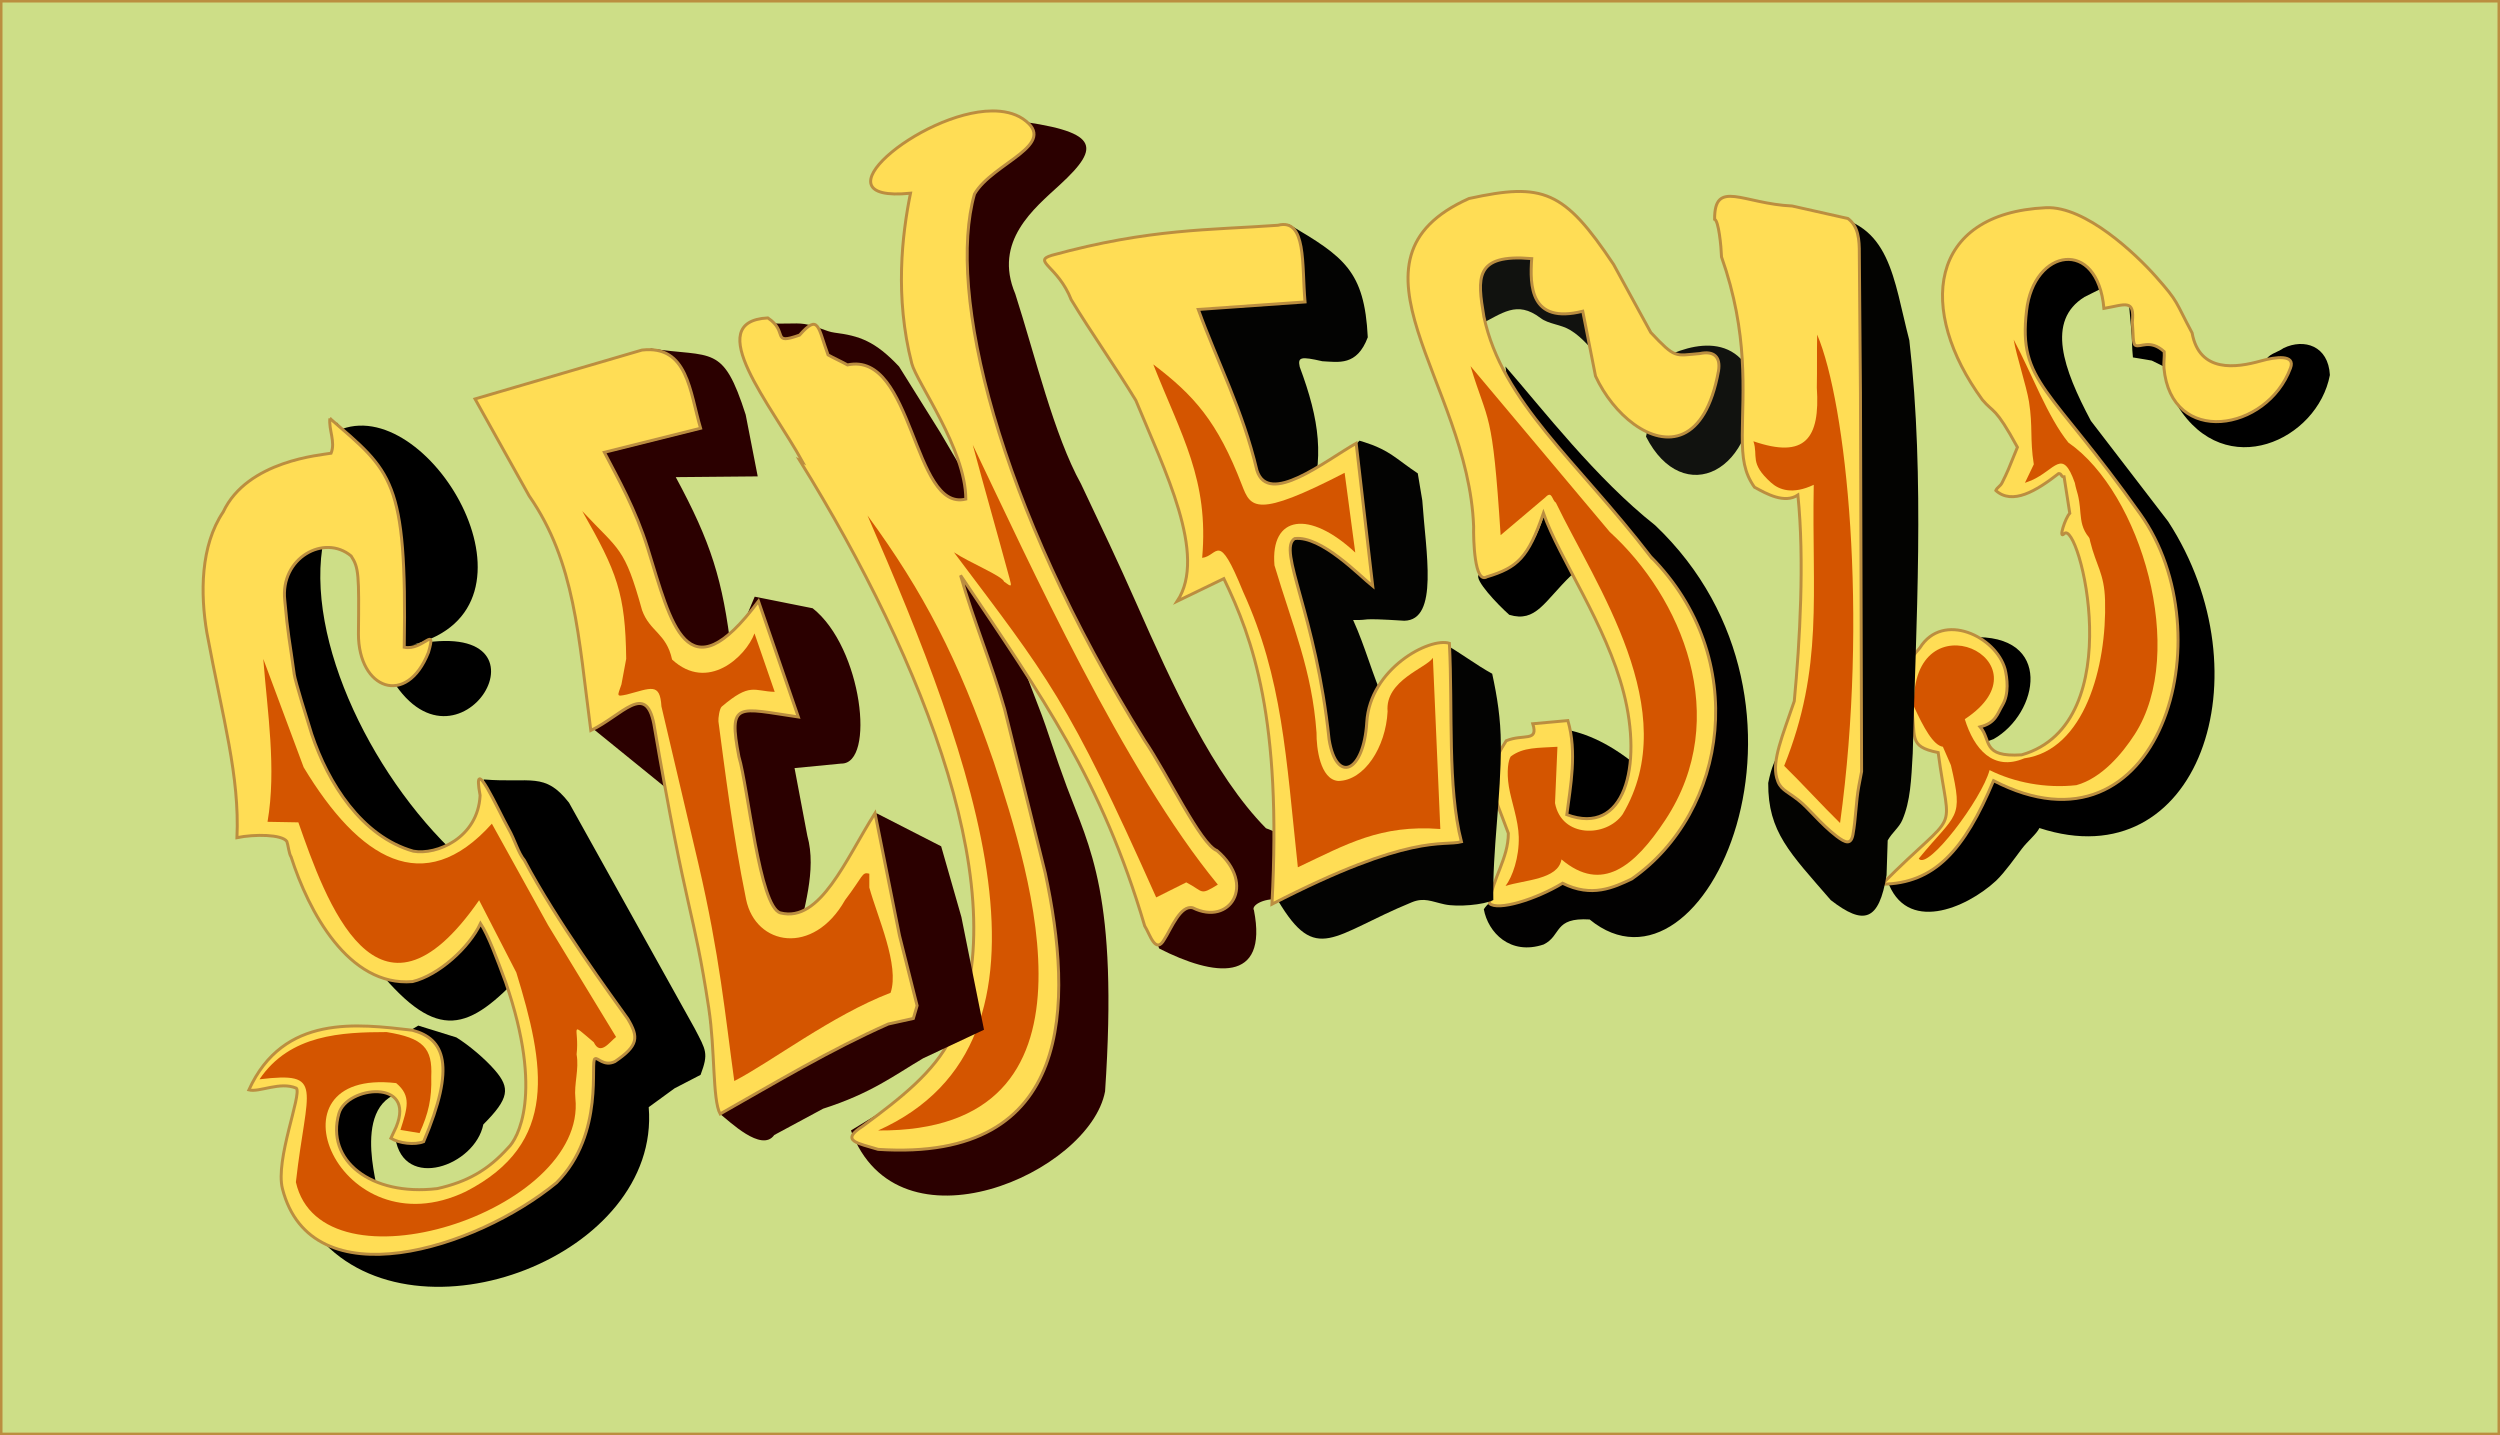 <?xml version="1.0" encoding="UTF-8"?>
<svg width="222.18mm" height="127.54mm" version="1.1" viewBox="0 0 222.18 127.54" xmlns="http://www.w3.org/2000/svg">
<g transform="translate(-12.039 .764)">
<rect x="12.15" y="-.652" width="221.96" height="127.32" fill="#cdde87" stroke="#bb8e40" stroke-width=".223"/>
<path d="m101.83 9.901c7.896 0.985 8.16 2.295 4.41 5.751-2.265 2.087-5.954 5.01-3.974 9.694 1.771 5.516 3.442 12.563 5.844 16.895 1.889 3.998 3.199 6.711 4.953 10.687 3.134 7.105 6.808 15.167 11.484 19.915 1.028 0.366 3.95 1.619 4.297 5.539 0.648 7.323-1.276 0.885-3.024 0.767-1.652-0.112-2.591 0.626-2.341 0.977 1.283 6.549-3.547 5.894-8.419 3.408-4.009-10.29-8.018-20.58-12.027-30.87l-0.802 3.875 2.405 6.281c0.299 0.743 1.203 3.636 2.214 6.344 2.012 5.389 4.582 9.594 3.399 27.064-1.369 7.263-18.421 14.787-22.584 3.474l15.101-9.221c-1.604-10.646-3.207-21.292-4.811-31.939l-6.415-16.437-10.691-11.76-1.47-1.737 1.203-0.668c0.858 0.145 2.091-0.043 2.947 0.091 1.152 0.179 1.89 0.669 2.676 0.769 2.198 0.28 3.605 0.742 5.737 3.015l3.675 5.88 3.14 5.345-1.336-16.571-0.535-13.23c1.737-1.114 3.207-2.227 4.944-3.341z" fill="#2b0000"/>
<path transform="scale(.265)" d="m378.07 34.318c-23.9 0.265-60.662 30.961-27.293 27.6-2.805 13.847-5.319 34.722 0.433 57.117 1.609 6.265 18.091 28.724 18.122 45.456-17.833 4.467-17.483-49.732-39.688-44.991-1.667-0.952-4.849-2.41-6.515-3.362-3.421-9.263-3.046-14.018-9.555-6.638-9.757 3.44-3.539-1.086-10.644-5.765-22.629 1.182 1.523 29.649 11.656 48.295-0.311-0.154-0.621-0.307-0.932-0.461 41.889 67.485 73.537 147.9 50.705 193.68-5.682 11.391-16.834 20.141-29.539 29.502-7.956 5.061-1.57 5.744 5.105 7.823 66.094 4.354 65.362-49.131 56.057-92.612l-13.658-55.053c-4.251-14.944-10.503-29.888-14.754-44.832 27.739 41.275 47.257 68.555 61.746 117.56 1.714 2.666 3.645 9.749 6.566 4.545 2.296-3.532 5.42-11.734 9.596-10.605 12.325 6.145 21.471-7.66 8.082-19.193-5.442-1.999-16.699-25.811-24.243-36.869-49.584-79.54-66.39-150.5-57.075-183.34 6.066-10.494 28.871-16.601 16.164-25.254-2.858-1.869-6.425-2.641-10.336-2.598z" fill="#fd5" stroke="#bb8d40" stroke-width="1px"/>
<path d="m89.134 45.047c9.457 21.692 18.8 46.653 0.941 54.657 21.024 0.139 13.498-22.883 10.285-32.741-3.164-9.191-6.247-15.112-11.225-21.916z" fill="#d45500"/>
<path d="m96.818 48.321c1.376 0.917 4.32 2.116 4.455 2.607 0.686 0.513 0.686 0.447 0.492-0.269-1.062-3.919-2.228-7.995-3.276-11.893 5.059 10.573 13.46 28.98 21.782 39.088-1.654 1.015-1.225 0.614-2.806-0.2-0.891 0.445-1.782 0.891-2.673 1.336-7.9-17.704-9.573-19.485-17.974-30.669z" fill="#d45500"/>
</g>
<g transform="translate(113.28 -38.381)">
<path transform="translate(-125.32 39.145)" d="m40.825 47.118c-1.848 8.978 4.573 21.847 12.695 28.932-2.918-0.579-5.835-1.158-8.753-1.737-3.051-4.388-6.103-8.775-9.154-13.163v-9.889c1.514-1.626 3.029-3.252 4.544-4.878 0.223 0.245 0.445 0.49 0.668 0.735z"/>
<path d="m-78.679 98.357c6.001 10.627 15.823-5.503 2.071-2.673 12.683-3.195 1.704-22.077-6.281-19.177l-0.468-0.601 0.935 5.212 3.341 14.566 0.468 2.673"/>
<path d="m-79.615 124.68c5.27 6.338 7.985 5.315 12.762 0.2-2.806-4.699-1.537-4.655-2.405-7.083-1.114 0.846-2.227 1.693-3.341 2.539l-2.673 3.274z"/>
<path transform="translate(-125.32 39.145)" d="m55.018 68.505c4.21 0.349 5.431-0.698 7.59 2.067l11.159 20.045c1.028 1.978 1.26 2.209 0.535 4.143l-2.315 1.2-2.295 1.673c1.091 13.19-20.538 21.456-29.199 11.693 0.045-4.187 0.089-8.374 0.134-12.562l3.074-3.074 5.512-3.308 3.383 1.05c1.118 0.693 2.549 1.896 3.451 2.944 1.325 1.552 1.277 2.462-1.054 4.793-0.744 3.688-7.08 5.933-7.818 1.203l2.873-4.143c-7.144-0.94-4.654 7.562-4.41 9.02 4.299-0.111 8.597-0.223 12.896-0.334l5.345-7.884-3.951-9.769z"/>
<path transform="matrix(.265 0 0 .265 -125.32 39.145)" d="m156.07 137.43c-0.432 3.903 1.928 7.859 0.396 11.684-3.218 0.607-28.066 2.41-36.178 19.695-7.64 11.337-7.701 27.362-5.471 40.531 5.408 29.088 11 48.02 10.086 68.695 5.913-1.215 15.097-1.107 16.73 1.273 0.453 1.187 0.694 4.122 1.436 5.203 5.824 18.175 19.192 43.567 40.703 41.795 8.78-2.107 19.035-11.409 22.814-19.502 2.584 3.946 5.384 11.505 8.418 19.678 12.978 37.71 3.853 52.773 0.852 55.551-6.649 7.407-13.636 11.436-23.791 13.701-22.25 2.633-37.506-9.474-32.965-25.211 2.654-9.198 25.923-11.733 19.191 4.545-0.589 1.263-1.178 2.526-1.768 3.789 2.831 1.719 8.009 2.3 10.986 1.135 10.923-25.699 6.967-34.513-3.789-37.375-18.33-2.099-43.19-5.508-54.822 20.021 3.569 0.886 10.443-2.936 15.932-0.576 1.865 2.139-7.147 24.035-4.672 33.715 9.631 37.664 64.916 20.18 91.924-2.021 16.416-16.505 11.032-41.26 12.942-41.594 0.887-0.468 2.92 2.7 6.631 0.971 7.898-5.35 8.019-8.137 4.33-14.314-5.506-7.741-23.894-32.721-34.688-53.188-2.081-2.474-3.236-6.938-5.264-10.467-3.579-6.38-12.444-26.504-9.588-11.303-0.682 14.241-14.614 20.143-22.389 18.719-17.417-4.96-28.619-22.93-34.07-39.199-1.621-5.147-5.559-17.866-5.848-19.971-1.593-11.616-2.2-13.602-3.199-24.955-1.589-14.195 13.231-22.434 22.256-14.873 2.583 3.896 2.66 6.267 2.447 26.1-0.023 18.595 16.162 24.731 23.479 6.225 2.758-9.471-1.807-0.442-8.121-1.728 0.95-56.686-4.314-58.845-24.932-76.748z" fill="#fd5" stroke="#bb8e40" stroke-width="1px"/>
<path d="m-89.883 96.937c1.197 3.213 2.394 6.426 3.591 9.638 4.904 8.132 10.664 11.772 16.725 5.008l4.985 9.004 6.055 9.951c-0.577 0.436-1.396 1.708-1.983 0.47-2.294-1.933-1.256-1.306-1.527 1.078 0.234 1.339-0.24 2.619-0.108 3.895 1.046 10.106-22.554 17.614-24.839 7.458 0.947-8.446 2.629-9.84-3.233-9.139 2.697-4.009 7.353-4.187 11.295-4.197 3.27 0.526 4.088 1.425 3.969 3.969 0.052 1.963-0.246 3.244-1.039 5.008-0.567-0.095-1.134-0.189-1.701-0.283 0.613-1.925 0.994-3.018-0.378-4.158-11.967-1.373-5.075 15.053 6.196 9.634 8.335-4.289 7.002-11.262 4.482-19.461-1.102-2.142-2.205-4.284-3.307-6.426-9.068 13.059-13.661-0.05-16.064-6.921l-2.74-0.049c0.807-4.693-0.015-9.787-0.378-14.481z" fill="#d45500"/>
</g>
<g transform="translate(-12.039 .764)">
<path d="m64.679 32.753 5.212-2.539c5.498 0.815 6.396-0.435 8.419 5.88l1.069 5.479-7.283 0.067c3.127 5.789 4.186 9.12 4.944 15.568l2.071-4.944 5.153 1.03c4.415 3.486 5.6 13.865 2.531 13.803l-4.143 0.401 1.136 6.014c0.865 3.112-0.366 6.533-0.935 9.622l7.083-11.626 5.746 2.94 1.798 6.282 2.01 10.021-5.412 2.539c-2.589 1.53-4.628 3.114-8.887 4.477l-4.343 2.339c-1.115 1.587-4.003-1.242-4.811-1.871l-3.474-30.736-1.203 1.871-6.749-5.479-0.2-26.727z" fill="#2b0000"/>
<path d="m54.256 34.69 14.833-4.343c4.086-0.467 4.246 3.705 5.212 6.949l-8.553 2.138c1.232 2.36 2.779 5.07 3.859 8.537 2.091 6.713 3.451 13.262 9.839 4.693l3.541 10.29c-5.388-0.786-6.239-1.454-5.279 3.541 0.809 2.647 1.822 13.356 3.687 13.872 3.546 0.91 5.817-4.791 8.407-8.861l2.176 10.883 1.566 6.222-0.334 1.136-2.233 0.496c-5.173 2.294-10.022 5.207-14.939 7.99-0.69-1.27-0.436-5.656-1.013-9.42-1.399-9.137-1.879-7.744-4.875-25.237-0.729-3.742-2.804-0.768-5.604 0.58-1.108-8.371-1.395-14.971-5.479-20.847z" fill="#fd5" stroke="#bb8e40" stroke-width=".265px"/>
<path d="m63.783 44.658c3.09 5.394 3.838 7.337 3.908 13.129l-0.423 2.272c-0.353 1.046-0.5 1.108 0.468 0.902 2.155-0.563 2.96-1.093 3.085 1.052l3.282 13.971c1.908 8.192 2.371 13.385 3.193 19.324 3.258-1.674 8.637-5.819 13.891-7.843 0.823-2.431-1.18-6.753-1.89-9.355v-1.228c-0.674-0.182-0.522 0.2-2.157 2.346-2.811 4.983-7.944 4.069-8.795-0.059-1.198-5.879-1.907-11.701-2.459-15.824-0.024-0.265 0.092-1.14 0.295-1.312 2.556-2.171 2.828-1.367 4.706-1.309l-1.795-5.197c-0.774 2.073-4.162 5.246-7.324 2.324-0.513-2.357-1.977-2.462-2.668-4.386-1.568-5.655-2.003-5.256-5.315-8.805z" fill="#d45500"/>
<path d="m149.53 44.257c1.192 2.121 2.598 4.136 3.79 6.257-0.548-0.048-1.097-0.095-1.645-0.143-2.396 2.316-3.126 4.223-5.506 3.504-1.097-0.977-3.087-3.099-2.717-3.54 4.173-0.23 5.17-3.378 6.078-6.078z"/>
<path d="m143.45 28.132c2.11-1.028 3.369-2.248 5.499-0.632 0.73 0.553 1.815 0.558 2.662 1.082 1.151 0.71 1.754 1.632 3.065 2.911 1.287 1.621 2.574 3.242 3.861 4.863-0.167 0.572-0.048 1.108-0.215 1.681 3.285 6.468 10.014 3.154 9.523-5.171-0.389-1.111-1.166-1.952-1.935-2.389-1.589-0.901-3.567-0.503-5.182 0.158-0.739 0.644-1.023 1.287-1.762 1.931-1.716-2.622-3.432-5.244-5.149-7.866-1.788-1.406-3.575-2.813-5.363-4.219l-7.437-0.358c0.81 2.67 1.621 5.339 2.431 8.009z" fill="#0b0b0b" fill-opacity=".964"/>
<path d="m145.83 31.803c3.328 3.824 8.076 9.987 13.3 14.111 16.783 15.946 4.453 43.459-5.816 35.038-3.22-0.199-2.47 1.42-4.083 2.22-2.984 1.004-4.951-1.073-5.322-3.13 1.124-1.766 5.261-2.557 7.382-3.337l9.001-4.854c0.809-4.753 1.618-9.506 2.427-14.259-4.416-6.034-8.832-12.068-13.248-18.102l-3.236-4.652z" fill="#020101"/>
<path d="m150.96 64.029c2.058 0.345 4.308 1.328 6.936 3.575-0.334 1.955-0.667 3.909-1.001 5.864-1.478 0.477-2.956 0.953-4.434 1.43-1.025-0.81-2.05-1.621-3.075-2.431 0.143-1.692 0.286-3.385 0.429-5.077 0.381-1.12 0.763-2.241 1.144-3.361z"/>
<path d="m158.75 48.721c8.887 8.956 6.855 22.677-1.701 28.632-1.598 0.751-3.531 1.683-6.142 0.378-2.368 1.437-5.768 2.481-6.495 1.792 0.215-2.118 1.688-4.005 1.676-6.233-1.371-3.797-2.361-4.854-0.189-8.221 1.542-0.637 2.88 0.145 2.362-1.512 1.039-0.094 2.079-0.189 3.118-0.283 0.825 2.842 0.226 5.839-0.095 8.363 5.141 1.918 6.744-4.273 5.055-10.831-1.569-6.093-5.673-11.847-7.134-15.958-1.354 3.943-2.295 4.827-5.021 5.648-1.118 0.675-1.205-3.339-1.181-4.469-0.471-12.882-12.608-23.692-0.412-29.149 6.589-1.442 8.443-0.745 12.851 5.859l3.307 6.048c2.219 2.353 2.126 2.056 4.345 1.874 1.267-0.27 1.874 0.286 1.672 1.539-1.173 6.492-4.641 6.816-7.512 4.737-1.388-1.005-2.636-2.572-3.419-4.276-0.378-1.921-0.756-3.843-1.134-5.764-4.678 1.168-4.705-2.271-4.536-4.678-5.14-0.442-4.816 1.751-4.252 5.15 1.637 7.666 8.249 12.775 14.836 21.356z" fill="#fd5" stroke="#bb8e40" stroke-width=".265px"/>
<path d="m142.73 31.779c4.124 4.91 8.247 9.821 12.371 14.731 6.361 5.791 10.943 16.502 4.935 25.601-2.737 4.146-5.636 6.535-9.226 3.503-0.305 1.813-3.314 1.812-4.97 2.36 0.619-0.824 1.218-2.534 1.174-4.36-0.036-1.506-0.66-3.143-0.877-4.455-0.228-1.381-0.043-2.406 0.167-2.697 1.131-0.837 2.392-0.745 4.147-0.858-0.071 1.669-0.143 3.337-0.215 5.006 0.581 3.103 4.55 3.064 6.007 1.001 5.479-9.212-2.38-20.332-5.935-27.71-0.358-0.215-0.322-1.108-0.93-0.465l-3.976 3.361c-0.73-11.392-1.101-9.804-2.674-15.017z" fill="#d45500"/>
<path d="m123.34 19.389 3.274-0.2c4.838 2.86 6.694 4.099 6.982 10.023-0.97 2.575-2.594 2.199-4.043 2.127-1.914-0.437-2.195-0.375-2.004 0.505 1.762 4.731 2.24 8.183 0.768 12.435 1.604-1.559 2.94-4.321 4.544-5.88 0.418 0.138 1.607 0.434 2.838 1.242 0.677 0.445 1.467 1.089 2.341 1.664 0.134 0.802 0.267 1.604 0.401 2.405 0.308 4.574 1.49 10.649-1.604 10.691-4.365-0.278-2.851-0.022-4.544-0.067 1.114 2.45 1.693 4.833 2.806 7.283 1.737-1.737 3.474-3.474 5.212-5.212 1.47 0.802 2.873 1.904 4.343 2.706 0.445 2.049 0.757 3.998 0.768 6.247 0.029 4.723-0.755 9.423-0.668 13.865-0.848 0.433-3.172 0.632-4.319 0.387-1.193-0.255-1.826-0.64-2.931-0.186-7.069 2.903-8.475 5.592-11.894-0.167 0.49-7.316-0.089-12.562-0.134-18.842-0.891-4.276-1.782-8.553-2.673-12.829-2.316-5.434-4.633-10.869-6.949-16.303-0.045-3.43-0.089-6.86-0.134-10.29z" fill="#030302"/>
<path d="m107.24 25.87c-1.18-2.999-3.482-3.406-1.737-3.942 8.779-2.408 14.124-2.235 20.112-2.673 2.547-0.649 2.11 3.493 2.405 6.815l-9.488 0.668c1.737 4.766 3.942 8.931 5.212 14.299 1.007 3.217 6.002-0.796 8.82-2.405 0.49 4.232 0.98 8.463 1.47 12.695-1.181-0.942-4.581-4.504-6.931-4.228-1.57 0.97 1.899 6.739 3.055 17.859 0.656 3.983 3.083 2.939 3.349-1.525 0.283-4.766 5.573-7.58 7.342-7.027 0.306 5.939-0.185 12.807 1.069 17.64-1.67 0.423-4.477-0.824-16.838 5.546 0.881-16.462-1.68-23.56-4.276-28.932l-4.143 2.005c2.702-4.114-1.138-11.658-3.675-17.84-1.782-2.94-3.965-6.014-5.746-8.954z" fill="#fd5" stroke="#bb8e40" stroke-width=".265px"/>
<path d="m114.53 31.618c3.606 2.738 5.7 5.05 7.885 10.73 0.77 2.002 1.225 2.992 9.124-1.092l0.945 7.087c-4.07-3.805-7.556-3.318-7.181 1.134 1.62 5.436 3.331 9.259 3.739 14.882-0.018 1.315 0.31 4.148 1.929 4.284 2.317-0.029 4.224-2.999 4.386-6.172-0.243-2.785 3.48-3.872 4.026-4.773 0.22 5.071 0.441 10.142 0.661 15.214-5.331-0.408-8.321 1.352-12.662 3.402-1.056-9.844-1.361-16.807-4.869-24.495-2.252-5.539-2.183-3.176-3.635-3.003 0.606-6.943-1.816-10.787-4.347-17.198z" fill="#d45500"/>
<path d="m184.96 58.602c0.742-0.91 1.483-1.82 2.225-2.731 7.458-0.347 6.02 6.804 2.023 9.051-3.824 1.618-4.654-3.767-4.096-6.371"/>
<path d="m205.55 35.283c4.265 6.904 12.47 3.056 13.551-2.717-0.138-2.601-2.278-3.272-4.112-2.396-0.553 0.401-1.476 0.555-1.583 1.179-1.005 5.877-5.182 4.128-7.785 4.077-0.024-0.048-0.048-0.095-0.072-0.143z"/>
<path d="m179.77 77.473c1.638 4.763 6.979 2.518 9.661 0.038 0.788-0.754 1.715-2.079 2.29-2.838 0.532-0.703 1.301-1.298 1.565-1.848 14.144 4.637 20.299-13.618 11.441-27.245-2.288-2.979-4.577-5.959-6.865-8.939-2.466-4.636-3.988-8.888-0.572-11.012 0.572-0.286 1.144-0.572 1.716-0.858l2.145 0.429c0.095 1.073 0.191 2.145 0.286 3.218 0.095 0.81 0.064 1.773 0.16 2.583l1.671 0.279 2.174 1.071c-1.025-2.336-2.05-4.672-3.075-7.008-1.645-1.764-3.289-3.528-4.934-5.292-2.479 1.24-4.958 2.479-7.437 3.719l1.502 6.507c2.074 3.861 4.147 7.723 6.221 11.584l3.289 22.954-2.145 2.431c-1.084 0.639-2.167 1.279-3.251 1.918-12.425-3.494-5.638 0.54-10.945 6.368-1.591 0.894-3.227 1.592-4.896 1.94z"/>
<path d="m189.41 42.826c0.16-0.32 0.395-0.362 0.56-0.691 0.496-0.993 0.535-1.106 1.362-3.152-2.009-3.678-2.074-2.983-3.117-4.219-5.804-7.947-4.846-16.577 5.645-17.069 3.527-0.165 8.046 4.169 9.768 6.112 2.078 2.344 1.685 2.143 3.227 5.013 0.653 3.595 3.943 3.102 6.1 2.496 1.363-0.383 3.11-0.587 2.644 0.632-2.088 5.649-10.618 7.013-11.247-0.018-0.034-0.472 0.059-0.969 0.025-1.441-1.268-1.161-2.164-0.319-2.566-0.567-0.24-0.148-0.173-0.944-0.265-2.062 0.205-2.075-0.604-1.554-2.528-1.214-0.55-6.308-6.25-5.352-6.876 0.204-0.753 6.399 2.098 6.764 10.102 18.066 7.678 10.746 1.74 31.358-13.035 23.699-2.608 6.218-5.259 9.145-9.911 9.203 7.062-7.11 6.023-3.856 4.991-11.701-2.785-0.555-1.89-1.408-2.417-4.194-1.571-2.597-0.09-4.072 0.79-5.111 2.039-3.285 6.763-1.015 7.572 1.896 0.185 0.765 0.378 2.177-0.235 3.202-0.457 0.765-0.599 1.58-1.98 1.923 1.03 1.187 0.1 2.715 3.693 2.486 9.754-2.8 5.072-21.013 3.774-19.653-0.549 0.575 0.103-1.421 0.498-1.816l-0.506-3.236c-0.27 0.034-0.218-0.326-0.487-0.292-2.006 1.564-4.112 2.82-5.58 1.506z" fill="#fd5" stroke="#bb8e40" stroke-width=".265px"/>
<path d="m191 29.419c1.621 3.051 3.027 6.889 4.863 9.153 6.443 4.458 10.615 18.6 5.889 25.931-1.12 1.737-2.945 3.895-5.181 4.513-2.741 0.302-5.52-0.242-7.716-1.34-0.681 2.575-5.525 8.99-6.293 7.866 3.372-4.128 4-3.408 2.86-8.295-0.238-0.548-0.477-1.097-0.715-1.645-0.858-0.125-1.716-1.717-2.574-3.575-0.277-10.017 12.409-4.076 4.522 1.123 0.822 2.658 2.521 4.653 5.282 3.481 5.352-0.733 7.346-8.153 7.182-14.051-0.067-2.401-0.79-3.059-1.324-5.236-0.03-0.122-0.034-0.261-0.114-0.357-0.606-0.732-0.68-1.442-0.747-2.122-0.131-1.764-0.334-1.812-0.501-2.717-1.122-3.16-1.71-1.16-3.861-0.215l-0.572 0.215 0.787-1.645c-0.358-2.264-0.071-3.313-0.429-5.578-0.238-1.43-1.12-4.076-1.359-5.506z" fill="#d45500"/>
<path d="m174.19 18.353c5.874 0.62 6.104 5.652 7.534 11.124 1.416 12.265 0.572 25.472 0.303 36.71-0.134 2.381-0.2 4.24-0.927 5.931-0.282 0.657-0.879 1.073-1.298 1.806-0.034 1.112-0.067 1.972-0.101 3.084-0.669 4.112-2.019 4.497-4.955 2.225-3.627-4.197-5.591-6.049-5.562-10.416 0.548-2.765 1.403-3.229 3.337-4.854 1.146-7.551 2.292-15.102 3.438-22.653-0.607-7.551-1.163-15.405-1.77-22.956z" fill="#030301"/>
<path d="m176.72 73.371c0.254-1.384 0.258-2.875 0.512-4.258l0.25-1.308c-0.034-11.225-0.067-22.451-0.101-33.676-0.034-4.113-0.067-8.225-0.101-12.338 9e-3 -1.253-0.081-2.446-1.011-3.135-1.652-0.371-3.304-0.742-4.955-1.112-4.377-0.2-6.916-2.423-6.894 1.178 0.357 0.129 0.583 2.379 0.614 3.348 2.419 6.854 1.865 12.039 1.845 15.823-0.011 2.091 0.176 3.361 1.083 4.641 1.083 0.598 2.667 1.483 3.858 0.697 0.593 5.729 0.175 13.081-0.321 18.319-1.074 3.158-1.979 5.255-1.565 6.809 0.278 1.044 0.812 1.116 1.904 1.964 0.984 0.763 1.933 2.081 3.429 3.233 0.804 0.607 1.276 0.784 1.454-0.183z" fill="#fd5" stroke="#bb8e40" stroke-width=".265px"/>
<path d="m167.87 38.453c4.603 1.583 5.936-0.252 5.634-4.765 0.034-1.787-4e-3 -2.93 0.03-4.716 2.597 6.089 4.567 24.975 2.035 43.409-1.584-1.551-3.383-3.53-4.968-5.081 3.526-8.764 2.444-15.246 2.629-24.979-1.884 0.892-3.075 0.456-3.803-0.201-1.942-1.751-1.112-2.321-1.557-3.666z" fill="#d45500"/>
</g>
</svg>
